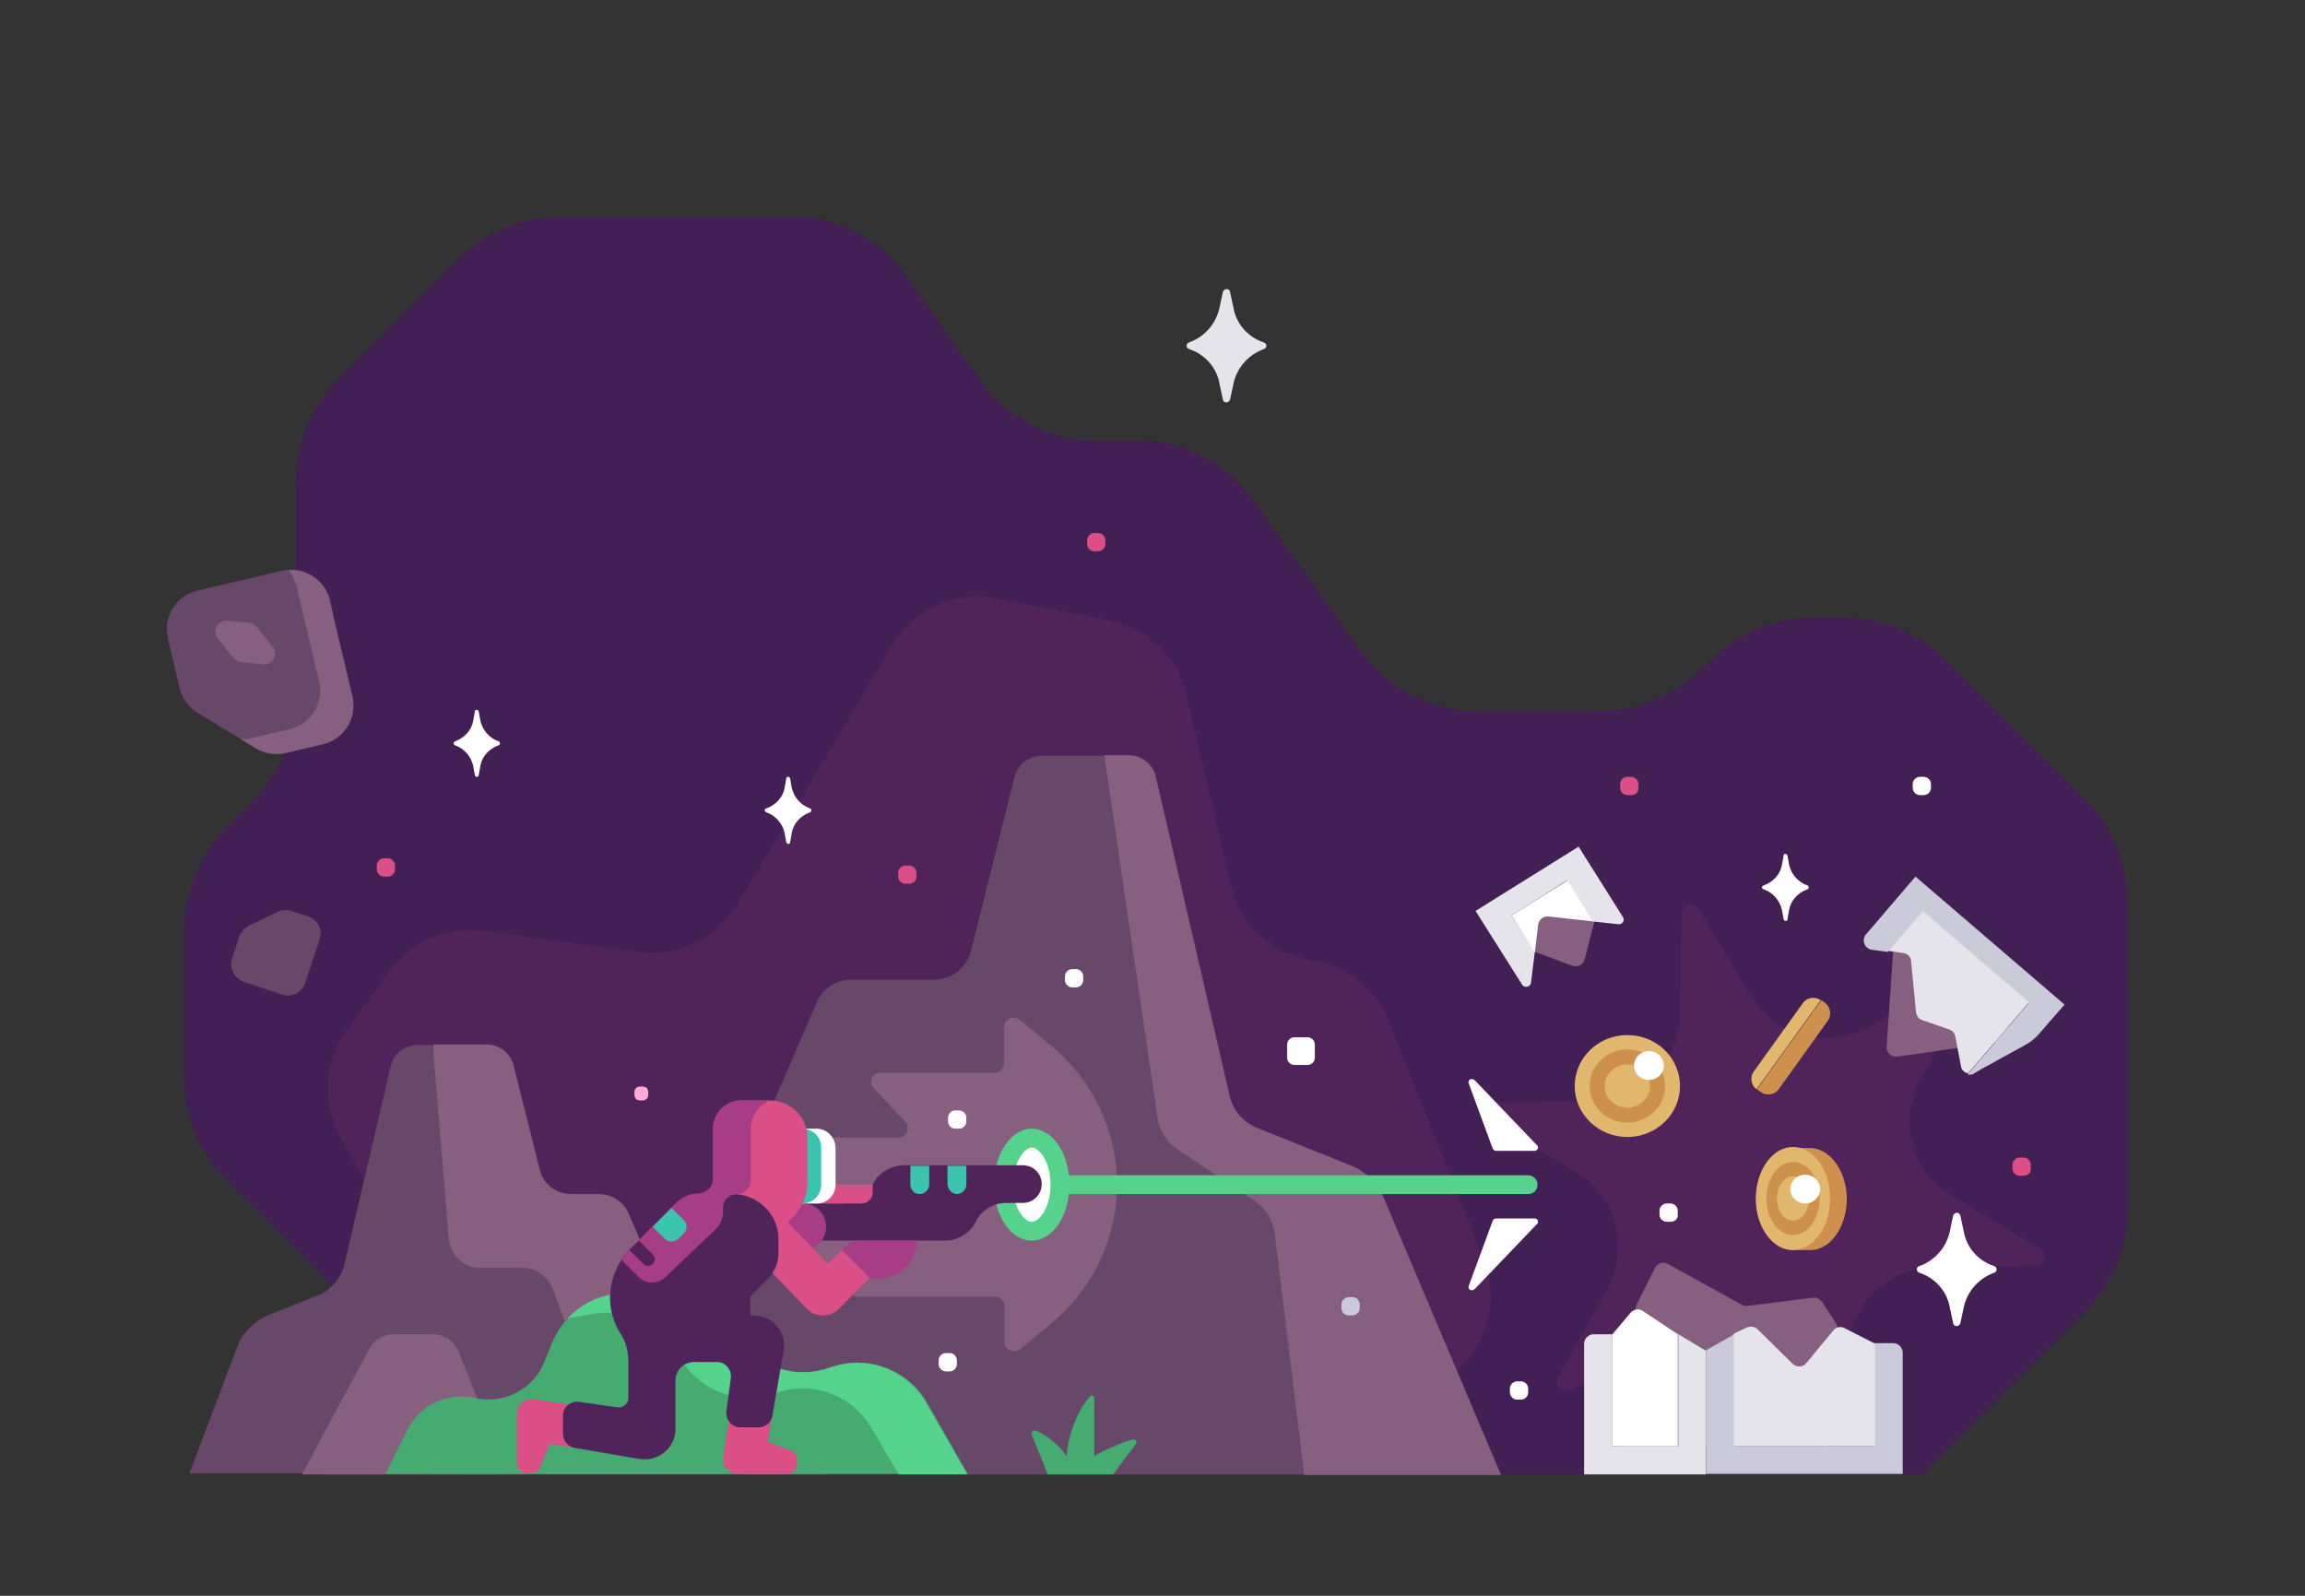 <?xml version="1.0" encoding="utf-8"?>
<!-- Generator: Adobe Illustrator 25.4.1, SVG Export Plug-In . SVG Version: 6.00 Build 0)  -->
<svg version="1.1" id="Minlaering" xmlns="http://www.w3.org/2000/svg" xmlns:xlink="http://www.w3.org/1999/xlink" x="0px" y="0px"
	 viewBox="0 0 416 288" style="enable-background:new 0 0 416 288;" xml:space="preserve">
<rect x="0" y="0" width="416" height="288" fill="#333333" stroke="none"/>
<style type="text/css">
	.st0{fill:#55D38C;}
	.st1{fill:#421F54;}
	.st2{fill:#50235B;}
	.st3{fill:#684869;}
	.st4{fill:#876080;}
	.st5{fill:#FFFFFF;}
	.st6{fill:#45AB71;}
	.st7{fill:#D94F86;}
	.st8{fill:#CACAD8;}
	.st9{fill:#E4E4EA;}
	.st10{fill:#A63D86;}
	.st11{fill:#3BC4AD;}
	.st12{fill:#FFABD6;}
	.st13{fill:#E0B76C;}
	.st14{fill:#CE904D;}
</style>
<g id="Home_Spot_3">
	<g>
		<polygon class="st0" points="265.7,212.1 265.7,207.3 272.5,207.3 274.1,212.1 274.1,215.5 272.5,220.5 265.7,220.5 		"/>
		<path class="st1" d="M384,163.1c0-7.2-2.8-14-7.9-19.1l-24.7-24.7c-5.1-5.1-11.9-7.9-19.1-7.9h-4.6c-7.2,0-14,2.8-19.1,7.9
			l-1.1,1.1c-5.1,5.1-11.9,7.9-19.1,7.9h-22c-8.2,0-15.9-4-20.7-10.6L226,90.1c-4.8-6.7-12.5-10.6-20.7-10.6h-7.6
			c-8.2,0-15.9-4-20.7-10.7l-13.6-19.1C158.7,43,151,39,142.7,39h-41c-7.2,0-14,2.8-19.1,7.9L61.3,68.2c-5.1,5.1-7.9,11.9-7.9,19.1
			v38.3c0,7.2-2.8,14-7.9,19.1l-4.4,4.4c-5.1,5.1-7.9,11.9-7.9,19.1v26c0,7.2,2.8,14,7.9,19.1l28.1,28c5.1,5.1,7.9,11.9,7.9,19.1
			v5.7h269.8l29.3-29.2c5.1-5.1,7.9-11.9,7.9-19.1L384,163.1L384,163.1z"/>
		<path class="st2" d="M81.2,241c2.3,4.2,6.2,7.2,10.7,8.5l58.2,16.5h101.3l1.1-4.7c0.8-3.5,2.7-6.8,5.4-9.2l5.3-4.9
			c5.5-5,7.3-12.8,4.6-19.7l-17.1-43.2c-2.3-5.9-7.6-10.1-13.9-11l0,0c-7.2-1.1-13-6.4-14.6-13.5l-8.1-34.5c-1.6-6.8-7.1-12-14-13.4
			l-20.4-3.9c-7.3-1.4-14.8,1.9-18.6,8.3l-28.1,47c-3.7,6.1-10.6,9.4-17.6,8.5L87,168c-6.6-0.9-13.1,2-16.9,7.4l-7.7,10.8
			c-3.9,5.5-4.3,12.8-1.1,18.8L81.2,241z"/>
		<g>
			<g>
				<path class="st3" d="M133.9,266.1v-53.9l0,0l13.5-31.3c1.1-2.5,3.5-4.1,6.2-4.1h15c3.1,0,5.8-2.1,6.6-5.1l7.9-31.5
					c0.6-2.3,2.6-3.8,4.9-3.8h15.7c2.4,0,4.4,1.6,4.9,3.9l13.3,57.5c0.6,2.7,2.5,4.9,5.1,5.9l16.7,6.7c2.9,1.1,5.1,3.4,6.2,6.3
					l20.9,49.4L133.9,266.1L133.9,266.1z"/>
			</g>
			<path class="st4" d="M249.9,216.6c-1.1-2.9-3.3-5.2-6.2-6.3l-16.7-6.7c-2.6-1-4.5-3.2-5.1-5.9l-13.3-57.5
				c-0.5-2.3-2.6-3.9-4.9-3.9h-4.4l9.6,65.4c0.3,2.4,1.7,4.5,3.7,5.8l13.8,9.2c2.1,1.4,3.5,3.7,3.7,6.3l5.3,43.2h35.5L249.9,216.6z"
				/>
		</g>
		<path class="st4" d="M181.2,185.4v6.5c0,0.9-0.8,1.7-1.7,1.7h-20.6c-1.5,0-2.2,1.8-1.2,2.8l5.7,6.1c1,1.1,0.2,2.8-1.2,2.8H139
			v13.5l15.2,15.2h25.4c0.9,0,1.7,0.8,1.7,1.7v6.5c0,1.4,1.7,2.2,2.8,1.3l5.8-4.8c7.4-6.2,11.7-15.3,11.7-24.9l0,0
			c0-9.6-4.3-18.7-11.7-24.9l-5.8-4.8C182.9,183.2,181.2,183.9,181.2,185.4z"/>
		<g>
			<path class="st5" d="M173.1,203.7h-0.7c-0.7,0-1.3-0.6-1.3-1.3v-0.7c0-0.7,0.6-1.3,1.3-1.3h0.7c0.7,0,1.3,0.6,1.3,1.3v0.7
				C174.4,203.1,173.8,203.7,173.1,203.7z"/>
		</g>
		<g>
			<path class="st5" d="M171.4,247.5h-0.7c-0.7,0-1.3-0.6-1.3-1.3v-0.7c0-0.7,0.6-1.3,1.3-1.3h0.7c0.7,0,1.3,0.6,1.3,1.3v0.7
				C172.7,246.9,172.1,247.5,171.4,247.5z"/>
		</g>
		<g>
			<path class="st5" d="M194.2,178.2h-0.7c-0.7,0-1.3-0.6-1.3-1.3v-0.7c0-0.7,0.6-1.3,1.3-1.3h0.7c0.7,0,1.3,0.6,1.3,1.3v0.7
				C195.5,177.6,194.9,178.2,194.2,178.2z"/>
		</g>
		<path class="st2" d="M346.7,194.6l8.8-15.8c0.8-1.5-0.8-3.1-2.3-2.3l-15.8,8.8c-7.5,4.2-17.1,1.6-21.5-5.7l-9.3-15.5
			c-0.9-1.5-3.1-0.9-3.1,0.8l-0.3,18.1c-0.1,8.6-7.1,15.6-15.7,15.7l-18.1,0.3c-1.7,0-2.3,2.3-0.8,3.1l15.6,9.3
			c7.4,4.4,10,13.9,5.8,21.4l-8.8,15.8c-0.8,1.5,0.8,3.1,2.3,2.3l15.8-8.8c7.5-4.2,17.1-1.6,21.5,5.7l9.3,15.5
			c0.9,1.5,3.1,0.9,3.1-0.8l0.3-18.1c0.1-8.6,7.1-15.6,15.7-15.7l18.1-0.3c1.7,0,2.3-2.3,0.8-3.1l-15.6-9.3
			C345,211.6,342.5,202.1,346.7,194.6z"/>
		<path class="st3" d="M95,266.1L86.1,244c-0.8-1.9-2.6-3.2-4.7-3.2h-7c-1.9,0-3.6,1-4.5,2.7l-12.1,22.6H95z"/>
		<g>
			<path class="st4" d="M78.1,266.1h71L136.5,241c-0.6-1.1-1.7-1.9-3-1.9h-9.2c-1.4,0-2.6-0.8-3.1-2l-7.7-18
				c-0.9-2.2-3.1-3.6-5.4-3.6h-5c-2.7,0-5.1-1.8-5.7-4.5l-4.7-18.7c-0.6-2.3-2.6-3.8-4.9-3.8h-9.6v77.6H78.1z"/>
			<path class="st3" d="M81,223.6l-2.9-35h-2.7c-2.4,0-4.4,1.6-4.9,3.9L62.2,228c-0.6,2.7-2.5,4.9-5.1,5.9l-8.6,3.4
				c-2.6,1.1-4.7,3.2-5.7,5.8l-8.6,22.8h77.7l-12.1-33.2c-0.9-2.3-3.1-3.9-5.6-3.9h-7.3C83.8,229,81.3,226.6,81,223.6z"/>
			<path class="st4" d="M91.6,266.1L82.8,244c-0.8-1.9-2.6-3.2-4.7-3.2h-7c-1.9,0-3.6,1-4.5,2.7l-12.1,22.6H91.6z"/>
		</g>
		<g>
			<path class="st6" d="M174.7,266.1l-7.4-13c-3.5-6-10.8-8.7-17.3-6.3l0,0c-6.1,2.2-13,0.1-16.7-5.2c-0.7-1-1.4-2.1-2.2-3.1
				c-3.1-4.5-8.6-6.8-14-5.9l-6.6,1.1c-4.9,0.8-9,4.1-10.9,8.7l-1.3,3.3c-2,5-7.3,7.8-12.6,6.6l0,0c-4.9-1.1-10,1.3-12.2,5.8
				l-3.9,7.9h105.1L174.7,266.1L174.7,266.1z"/>
			<g>
				<g>
					<g>
						<path class="st0" d="M107.3,237.1c5.4-0.9,10.9,1.4,14,5.9l2.2,3.2c3.7,5.3,10.5,7.4,16.5,5.2l0,0c6.5-2.3,13.7,0.3,17.2,6.2
							l5,8.5h12.4L167,253c-3.5-5.9-10.7-8.5-17.2-6.2l0,0c-6.1,2.2-12.8,0.1-16.5-5.2l-2.2-3.2c-3.1-4.5-8.6-6.8-14-5.9l-6.6,1.1
							c-3.1,0.5-5.9,2-8,4.3L107.3,237.1z"/>
					</g>
				</g>
			</g>
		</g>
		<path class="st6" d="M200.9,266.1l4.1-5.5c0.3-0.4-0.1-1-0.6-0.8c-1.1,0.3-2.3,0.7-3.5,1.3c-1.3,0.5-2.4,1.1-3.4,1.7v-10.5
			c0-0.4-0.6-0.6-0.8-0.3c-0.8,1-1.8,2.4-2.5,4.1c-1.2,2.7-1.6,5.2-1.7,6.7c-0.6-0.9-1.7-2.2-3.4-3.4c-0.7-0.5-1.5-0.9-2.1-1.2
			c-0.5-0.2-0.9,0.3-0.8,0.7c1,2.4,1.9,4.8,2.9,7.2L200.9,266.1L200.9,266.1z"/>
		<g>
			<path class="st5" d="M301.5,220.5h-0.7c-0.7,0-1.3-0.6-1.3-1.3v-0.7c0-0.7,0.6-1.3,1.3-1.3h0.7c0.7,0,1.3,0.6,1.3,1.3v0.7
				C302.9,219.9,302.3,220.5,301.5,220.5z"/>
		</g>
		<g>
			<path class="st5" d="M274.5,252.6h-0.7c-0.7,0-1.3-0.6-1.3-1.3v-0.7c0-0.7,0.6-1.3,1.3-1.3h0.7c0.7,0,1.3,0.6,1.3,1.3v0.7
				C275.8,252,275.2,252.6,274.5,252.6z"/>
		</g>
		<path class="st5" d="M236,192.2h-2.4c-0.7,0-1.3-0.6-1.3-1.3v-2.4c0-0.7,0.6-1.3,1.3-1.3h2.4c0.7,0,1.3,0.6,1.3,1.3v2.4
			C237.3,191.6,236.7,192.2,236,192.2z"/>
		<path class="st7" d="M70,158.2h-0.7c-0.7,0-1.3-0.6-1.3-1.3v-0.7c0-0.7,0.6-1.3,1.3-1.3H70c0.7,0,1.3,0.6,1.3,1.3v0.7
			C71.3,157.6,70.7,158.2,70,158.2z"/>
		<path class="st7" d="M164.1,159.5h-0.7c-0.7,0-1.3-0.6-1.3-1.3v-0.7c0-0.7,0.6-1.3,1.3-1.3h0.7c0.7,0,1.3,0.6,1.3,1.3v0.7
			C165.4,158.9,164.8,159.5,164.1,159.5z"/>
		<path class="st7" d="M294.4,143.5h-0.7c-0.7,0-1.3-0.6-1.3-1.3v-0.7c0-0.7,0.6-1.3,1.3-1.3h0.7c0.7,0,1.3,0.6,1.3,1.3v0.7
			C295.8,142.9,295.2,143.5,294.4,143.5z"/>
		<path class="st7" d="M198.2,99.5h-0.7c-0.7,0-1.3-0.6-1.3-1.3v-0.7c0-0.7,0.6-1.3,1.3-1.3h0.7c0.7,0,1.3,0.6,1.3,1.3v0.7
			C199.5,98.9,198.9,99.5,198.2,99.5z"/>
		<path class="st7" d="M365.2,212.2h-0.7c-0.7,0-1.3-0.6-1.3-1.3v-0.7c0-0.7,0.6-1.3,1.3-1.3h0.7c0.7,0,1.3,0.6,1.3,1.3v0.7
			C366.6,211.6,366,212.2,365.2,212.2z"/>
		<g>
			<path class="st5" d="M347.2,143.5h-0.7c-0.7,0-1.3-0.6-1.3-1.3v-0.7c0-0.7,0.6-1.3,1.3-1.3h0.7c0.7,0,1.3,0.6,1.3,1.3v0.7
				C348.5,142.9,347.9,143.5,347.2,143.5z"/>
		</g>
		<path class="st8" d="M244.1,237.4h-0.7c-0.7,0-1.3-0.6-1.3-1.3v-0.7c0-0.7,0.6-1.3,1.3-1.3h0.7c0.7,0,1.3,0.6,1.3,1.3v0.7
			C245.4,236.8,244.8,237.4,244.1,237.4z"/>
		<path class="st4" d="M314.2,235.4l-13.2-7.3c-0.8-0.5-1.9-0.1-2.3,0.7l-3.3,6.6c-0.1,0.2-0.1,0.3-0.2,0.5l-3.9,23.1
			c-0.2,1,0.6,2,1.7,2h36.9c0.9,0,1.7-0.8,1.7-1.7v-19.7c0-0.3-0.1-0.7-0.3-0.9l-2.5-3.8c-0.4-0.5-1-0.8-1.6-0.7l-11.9,1.5
			C314.9,235.7,314.5,235.6,314.2,235.4z"/>
		<g>
			<path class="st9" d="M302.9,240.8V261H291v-20.2h-3.4c-0.9,0-1.7,0.8-1.7,1.7v23.6h22v-22.3L302.9,240.8z"/>
			<g>
				<path class="st8" d="M338.4,261H313v-20.2l-5.1,2.9V266h35.5v-21.9c0-0.9-0.8-1.7-1.7-1.7h-3.4V261H338.4z"/>
			</g>
			<path class="st9" d="M338.4,261v-18.5l-5.5-2.8c-0.7-0.4-1.6-0.2-2.1,0.5L326,246c-0.6,0.8-1.8,0.8-2.5,0.1l-6.3-6.2
				c-0.5-0.5-1.3-0.6-2-0.3l-2.3,1.1V261H338.4z"/>
			<path class="st5" d="M291,240.8V261h11.8v-20.2l-6.3-4.2c-0.7-0.5-1.7-0.3-2.2,0.3L291,240.8z"/>
		</g>
		<g>
			<path class="st4" d="M274.6,170.9l9.2,3.4c0.9,0.3,2-0.2,2.2-1.2l2-7.8c0.3-1-0.4-2-1.4-2.1l-7.2-0.8c-0.6-0.1-1.2,0.2-1.5,0.7
				l-4,5.2C273.2,169.2,273.6,170.5,274.6,170.9z"/>
			<g>
				<path class="st9" d="M272.8,165.2l10-6.3l4.6,7.4l4.7,0.5c0.7,0.1,1.2-0.7,0.8-1.3l-8-12.7l-18.6,11.6l8.4,13.3
					c0.4,0.7,1.5,0.4,1.6-0.3l0.7-5.6L272.8,165.2z"/>
				<path class="st5" d="M272.8,165.2l4.2,6.7l0.6-5c0.1-0.9,0.9-1.6,1.9-1.5l8,0.9l-4.6-7.4L272.8,165.2z"/>
			</g>
		</g>
		<path class="st5" d="M318.3,160.5L318.3,160.5c1.7,0.6,2.9,2,3.3,3.7l0.3,1.7c0.1,0.4,0.7,0.4,0.7,0l0.3-1.7
			c0.3-1.7,1.6-3.1,3.3-3.7l0,0c0.3-0.1,0.3-0.6,0-0.7l0,0c-1.7-0.6-2.9-2-3.3-3.7l-0.3-1.7c-0.1-0.4-0.7-0.4-0.7,0l-0.3,1.7
			c-0.3,1.7-1.6,3.1-3.3,3.7l0,0C317.9,159.9,317.9,160.4,318.3,160.5z"/>
		<g>
			<path class="st0" d="M275.8,215.5H172.7c-0.9,0-1.7-0.8-1.7-1.7l0,0c0-0.9,0.8-1.7,1.7-1.7h103.1c0.9,0,1.7,0.8,1.7,1.7l0,0
				C277.5,214.7,276.8,215.5,275.8,215.5z"/>
			<g>
				<ellipse class="st5" cx="186.2" cy="213.8" rx="5.1" ry="8.4"/>
				<path class="st0" d="M186.2,207.1c1.4,0,3.4,2.6,3.4,6.7c0,4.1-2,6.7-3.4,6.7s-3.4-2.6-3.4-6.7
					C182.9,209.7,184.9,207.1,186.2,207.1 M186.2,203.7c-3.7,0-6.8,4.5-6.8,10.1s3,10.1,6.8,10.1s6.8-4.5,6.8-10.1
					S190,203.7,186.2,203.7L186.2,203.7z"/>
			</g>
			<g>
				<path class="st2" d="M157.5,213.8L157.5,213.8c-1,2.1-3.2,3.4-5.5,3.4h-9.7v6.7h28.3c2.3,0,4.4-1.3,5.5-3.4l0,0
					c1-2.1,3.2-3.4,5.5-3.4h3c1.9,0,3.4-1.5,3.4-3.4l0,0c0-1.9-1.5-3.4-3.4-3.4H163C160.7,210.4,158.5,211.7,157.5,213.8z"/>
				<path class="st7" d="M140.6,213.8h16.9v1.4c0,1.1-0.9,2-2,2h-14.9V213.8z"/>
				<path class="st10" d="M144.9,225.6h-3.4c-2.3,0-4.2-1.9-4.2-4.2l0,0c0-2.3,1.9-4.2,4.2-4.2h3.4c2.3,0,4.2,1.9,4.2,4.2l0,0
					C149.1,223.7,147.2,225.6,144.9,225.6z"/>
				<g>
					<path class="st5" d="M147.4,203.7h-5.1c-1.9,0-3.4,1.5-3.4,3.4v6.7c0,1.9,1.5,3.4,3.4,3.4h5.1c1.9,0,3.4-1.5,3.4-3.4v-6.7
						C150.7,205.2,149.2,203.7,147.4,203.7z"/>
				</g>
				<path class="st11" d="M144.8,203.7h-5.1c-1.9,0-3.4,1.5-3.4,3.4v6.7c0,1.9,1.5,3.4,3.4,3.4h5.1c1.9,0,3.4-1.5,3.4-3.4v-6.7
					C148.2,205.2,146.7,203.7,144.8,203.7z"/>
				<g>
					<path class="st7" d="M151.9,225.6l-2.5,2.5l-7.2-7.5l0.6-0.6l0,0c1.7-1.7,2.9-3.9,2.9-6.4v-8.3c0-3.7-3-6.7-6.8-6.7h-5.1
						c-2.8,0-5.1,2.3-5.1,5.1v20.2h5.1l11.8,12.3c0.8,0.8,1.8,1.2,2.9,1.2c1.1,0,2.1-0.4,2.9-1.2l5.6-5.6L151.9,225.6z"/>
					<path class="st10" d="M165.5,223.9L165.5,223.9h-10.4c-0.9,0-1.8,0.4-2.4,1l-0.7,0.7l5.1,5.1h1.7
						C162.4,230.7,165.5,227.6,165.5,223.9z"/>
				</g>
				<path class="st7" d="M99.2,260.6l9.3,1.4v-7.6l-12.2-1.9c-0.1,0-0.3,0-0.4,0l0,0c-1.5,0-2.6,1.2-2.6,2.6v9
					c0,0.9,0.7,1.7,1.7,1.7h1c0.7,0,1.3-0.4,1.5-1L99.2,260.6z"/>
				<path class="st7" d="M138.6,260.2l1.4-9.3h-7.6l-1.9,12.1c0,0.1,0,0.3,0,0.4l0,0c0,1.5,1.2,2.6,2.6,2.6h9c0.9,0,1.7-0.7,1.7-1.7
					v-1c0-0.7-0.4-1.3-1-1.5L138.6,260.2z"/>
				<path class="st2" d="M132.2,215.5h-5.1l-5.1,5.1h-3.4l-4.7,4.6c-2.4,2.4-3.8,5.7-3.8,9.1c0,2.3,0.7,4.5,1.9,6.4
					c1,1.5,1.4,3.3,1.4,5v6.6c0,1-0.9,1.8-1.9,1.7l-7-1c-1.5-0.2-2.9,0.9-2.9,2.5v3.3c0,1.2,0.9,2.3,2.1,2.5l11.6,2
					c0.8,0.1,1.7,0.1,2.5-0.1c2.5-0.7,4.1-2.9,4.1-5.3v-8.7c0-1.9,1.5-3.4,3.4-3.4h10.1V234l3.1-3.1c1.3-1.3,2-3,2-4.8v-2.3
					C140.6,219.2,136.8,215.5,132.2,215.5z"/>
				<path class="st10" d="M133.8,198.6c-2.8,0-5.1,2.3-5.1,5.1v8.9c0,0.8-0.3,1.5-0.8,2s-1.3,0.8-2,0.8c-1.4,0-2.7,0.6-3.7,1.5
					l-8.2,8.2c-0.7,0.7-1.3,1.5-1.8,2.3l3.1,3.1c1.3,1.3,3.5,1.3,4.8,0l9.2-8.8c0.8-0.8,1.2-1.9,1.2-3V218c0-1.4,1.1-2.5,2.5-2.5
					s2.5-1.1,2.5-2.5v-9.3c0-2.2,1.5-4.4,3.5-5.1L133.8,198.6L133.8,198.6z"/>
				<path class="st11" d="M120,223.6l-2.2-2.2l3.4-3.4l2.2,2.2c0.7,0.7,0.7,1.7,0,2.4l-1,1C121.7,224.2,120.6,224.2,120,223.6z"/>
				<path class="st2" d="M116.1,228.1l-2.5-2.5l1.7-1.7l2.5,2.5c0.5,0.5,0.5,1.2,0,1.7l0,0C117.3,228.6,116.6,228.6,116.1,228.1z"/>
				<path class="st2" d="M138.3,237.9c-0.7-0.3-1.6-0.5-2.4-0.5h-10.3v8.4h3.8c1.5,0,2.7,1.4,2.5,2.9l-0.8,6c-0.2,1.5,1,2.9,2.5,2.9
					h3.3c1.3,0,2.3-0.9,2.5-2.1l2-11.6C141.9,241.5,140.7,239,138.3,237.9z"/>
				<path class="st11" d="M172.7,215.5L172.7,215.5c0.9,0,1.7-0.8,1.7-1.7v-3.4H171v3.4C171.1,214.7,171.8,215.5,172.7,215.5z"/>
				<path class="st11" d="M166,215.5L166,215.5c0.9,0,1.7-0.8,1.7-1.7v-3.4h-3.4v3.4C164.3,214.7,165,215.5,166,215.5z"/>
			</g>
			<path class="st5" d="M265.1,195.6l4.3,11.7c0.1,0.2,0.3,0.4,0.6,0.4h7c0.5,0,0.8-0.7,0.4-1L266.2,195
				C265.6,194.4,264.8,194.9,265.1,195.6z"/>
			<path class="st5" d="M265.1,232l4.3-11.7c0.1-0.2,0.3-0.4,0.6-0.4h7c0.5,0,0.8,0.7,0.4,1l-11.2,11.7
				C265.6,233.2,264.8,232.7,265.1,232z"/>
		</g>
		<g>
			<g>
				<path class="st4" d="M362.5,185.4l-11.4-15.6c-0.3-0.4-0.8-0.7-1.4-0.7h-7.6l-0.3,0.6l-1.3,19.2c-0.1,1.1,0.9,1.9,1.9,1.8
					l18.8-2.7C362.6,187.9,363.2,186.5,362.5,185.4z"/>
			</g>
			<path class="st8" d="M345.7,158.2l-8.9,10.4c-0.9,1-0.3,2.6,1,2.8l2.9,0.4l6.2-7.2l19.2,16.5l-11,12.8c0.4,0.1,0.8,0.1,1.2-0.2
				l1.2-0.7l8-4.4c0.9-0.5,1.7-1.1,2.4-1.9l4.7-5.4L345.7,158.2z"/>
			<path class="st9" d="M353.6,190.8l0.3,1.6c0.1,0.7,0.6,1.2,1.3,1.3l11-12.8L347,164.4l-6.2,7.2l2.7,0.4c0.8,0.1,1.4,0.7,1.4,1.5
				l0.9,9.2c0.1,0.7,0.5,1.2,1.1,1.4l4.9,1.7c0.6,0.2,1,0.7,1.1,1.3L353.6,190.8z"/>
		</g>
		<path class="st5" d="M346.4,229.7L346.4,229.7c2.8,0.9,5,3.3,5.5,6.3l0.6,2.8c0.1,0.7,1.1,0.7,1.3,0l0.6-2.8
			c0.6-2.9,2.7-5.3,5.5-6.3l0,0c0.6-0.2,0.6-1,0-1.2l0,0c-2.8-0.9-5-3.3-5.5-6.3l-0.6-2.8c-0.1-0.7-1.1-0.7-1.3,0l-0.6,2.8
			c-0.6,2.9-2.7,5.3-5.5,6.3l0,0C345.8,228.6,345.8,229.5,346.4,229.7z"/>
		<path class="st9" d="M214.6,63L214.6,63c2.8,0.9,5,3.3,5.5,6.3l0.6,2.8c0.1,0.7,1.1,0.7,1.3,0l0.6-2.8c0.6-2.9,2.7-5.3,5.5-6.3
			l0,0c0.6-0.2,0.6-1,0-1.2l0,0c-2.8-0.9-5-3.3-5.5-6.3l-0.6-2.8c-0.1-0.7-1.1-0.7-1.3,0l-0.6,2.8c-0.6,2.9-2.7,5.3-5.5,6.3l0,0
			C214,62,214,62.8,214.6,63z"/>
		<g>
			<path class="st5" d="M82.1,134.5L82.1,134.5c1.7,0.6,2.9,2,3.3,3.7l0.3,1.7c0.1,0.4,0.7,0.4,0.7,0l0.3-1.7
				c0.3-1.7,1.6-3.1,3.3-3.7l0,0c0.3-0.1,0.3-0.6,0-0.7l0,0c-1.7-0.6-2.9-2-3.3-3.7l-0.3-1.7c-0.1-0.4-0.7-0.4-0.7,0l-0.3,1.7
				c-0.3,1.7-1.6,3.1-3.3,3.7l0,0C81.8,133.9,81.8,134.4,82.1,134.5z"/>
		</g>
		<path class="st5" d="M138.3,146.6L138.3,146.6c1.7,0.6,2.9,2,3.3,3.7l0.3,1.7c0.1,0.4,0.7,0.4,0.7,0l0.3-1.7
			c0.3-1.7,1.6-3.1,3.3-3.7l0,0c0.3-0.1,0.3-0.6,0-0.7l0,0c-1.7-0.6-2.9-2-3.3-3.7l-0.3-1.7c-0.1-0.4-0.7-0.4-0.7,0l-0.3,1.7
			c-0.3,1.7-1.6,3.1-3.3,3.7l0,0C137.9,146,137.9,146.4,138.3,146.6z"/>
		<path class="st12" d="M116,198.6h-0.5c-0.6,0-1-0.4-1-1v-0.5c0-0.6,0.4-1,1-1h0.5c0.6,0,1,0.4,1,1v0.5
			C117,198.2,116.5,198.6,116,198.6z"/>
		<path class="st3" d="M57.7,169.5l-2.1,6.3l-0.5,1.6c-0.6,1.7-2.5,2.7-4.2,2.1l-6.9-2.3c-1.7-0.6-2.7-2.5-2.1-4.2l1.3-4
			c0.3-0.8,0.9-1.5,1.7-1.9l5.1-2.5c0.8-0.4,1.7-0.5,2.5-0.2l3.1,1C57.3,165.9,58.3,167.8,57.7,169.5z"/>
		<g>
			<g>
				<path class="st3" d="M60.3,111.8l3.3,13.9c0.9,3.9-1.5,7.7-5.3,8.6l-6.8,1.6c-1.9,0.4-3.8,0.1-5.4-0.9l-10.5-6.4
					c-1.6-1-2.8-2.6-3.2-4.5l-2.1-8.9c-0.9-3.9,1.5-7.7,5.3-8.6l15.3-3.6c3.9-0.9,7.7,1.5,8.7,5.3L60.3,111.8"/>
				<path class="st4" d="M63.6,125.7l-3.3-13.9l-0.8-3.4c-0.8-3.5-4-5.7-7.4-5.5c0.6,0.8,1.1,1.8,1.4,2.8l0.8,3.4l3.3,13.9
					c0.9,3.9-1.5,7.7-5.3,8.6l-6.8,1.6c-0.7,0.2-1.3,0.2-2,0.2l2.6,1.6c1.6,1,3.6,1.3,5.4,0.9l6.8-1.6
					C62.1,133.4,64.5,129.6,63.6,125.7z"/>
			</g>
			<path class="st4" d="M41,112l4,0.4c0.5,0.1,1,0.3,1.3,0.7l2.9,3.6c1.1,1.4,0,3.4-1.7,3.2l-4-0.4c-0.5-0.1-1-0.3-1.3-0.7l-2.9-3.6
				C38.2,113.9,39.3,111.9,41,112z"/>
		</g>
		<g>
			<g>
				<ellipse class="st13" cx="293.7" cy="196" rx="9.5" ry="9.2"/>
			</g>
			<ellipse class="st14" cx="293.7" cy="196" rx="6.8" ry="6.6"/>
			<g>
				<ellipse class="st13" cx="293.7" cy="196" rx="4.1" ry="3.9"/>
			</g>
			<ellipse class="st5" cx="297.6" cy="192.3" rx="2.7" ry="2.6"/>
		</g>
		<g>
			<g>
				<path class="st13" d="M328.6,180.5c-1-0.7-2.5-0.5-3.2,0.5l-8.9,12.4c-0.7,1-0.5,2.4,0.5,3.2L328.6,180.5z"/>
			</g>
			<path class="st14" d="M317.1,196.6l0.7,0.5c1,0.7,2.5,0.5,3.2-0.5l8.9-12.4c0.7-1,0.5-2.4-0.5-3.2l-0.7-0.5L317.1,196.6z"/>
		</g>
		<g>
			<g>
				<path class="st14" d="M324,225.6c-2.4,0.2-4.8-1.4-6.2-4.6c-1.2-2.9-1.2-6.3,0-9.2c1.4-3.3,3.8-4.8,6.2-4.6h2.2
					c2.4-0.2,4.8,1.4,6.2,4.6c1.2,2.9,1.2,6.3,0,9.2c-1.4,3.3-3.8,4.8-6.2,4.6H324z"/>
				<g>
					<ellipse class="st13" cx="323.6" cy="216.3" rx="6.7" ry="9.3"/>
				</g>
				<ellipse class="st14" cx="323.6" cy="216.3" rx="4.8" ry="6.6"/>
				<g>
					<ellipse class="st13" cx="323.6" cy="216.3" rx="2.9" ry="4"/>
				</g>
			</g>
			<ellipse class="st5" cx="325.8" cy="214.6" rx="2.7" ry="2.6"/>
		</g>
	</g>
</g>
</svg>
